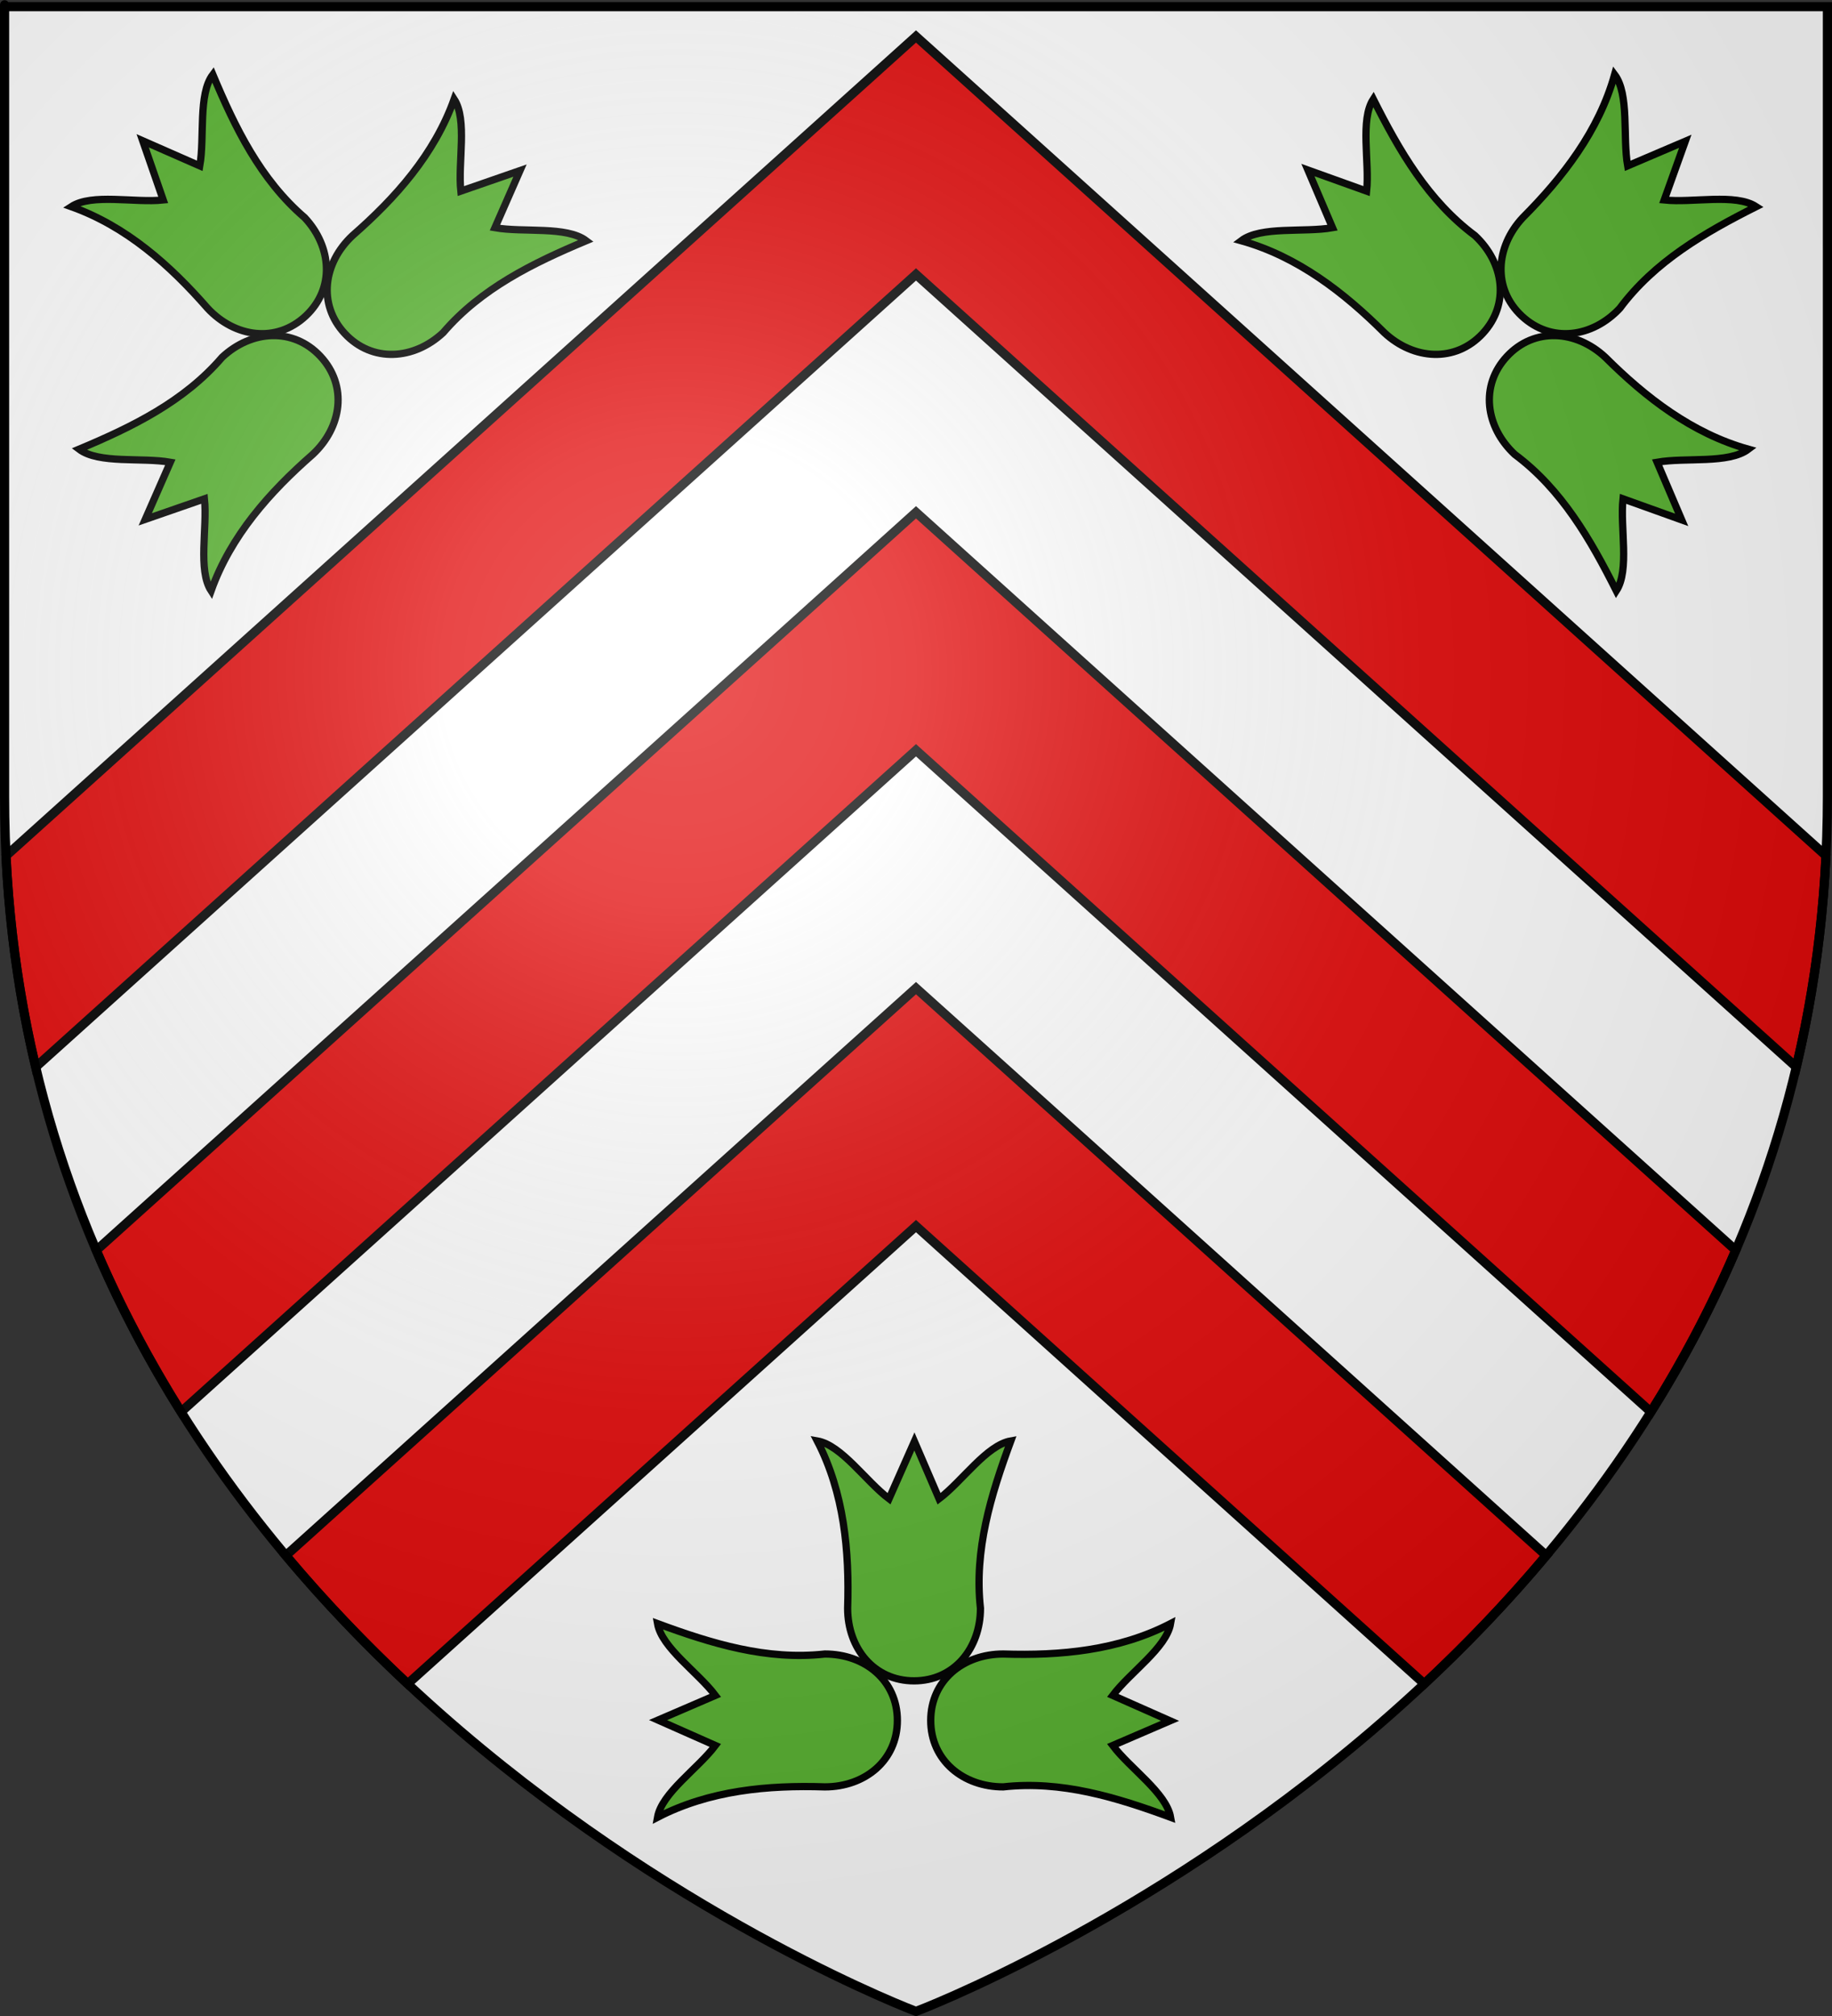 <?xml version="1.0" encoding="UTF-8" standalone="no"?>
<svg
   xmlns:dc="http://purl.org/dc/elements/1.1/"
   xmlns:cc="http://creativecommons.org/ns#"
   xmlns:rdf="http://www.w3.org/1999/02/22-rdf-syntax-ns#"
   xmlns:svg="http://www.w3.org/2000/svg"
   xmlns="http://www.w3.org/2000/svg"
   xmlns:xlink="http://www.w3.org/1999/xlink"
   xmlns:sodipodi="http://sodipodi.sourceforge.net/DTD/sodipodi-0.dtd"
   xmlns:inkscape="http://www.inkscape.org/namespaces/inkscape"
   height="660"
   width="600"
   version="1.0"
   id="svg2"
   sodipodi:version="0.32"
   inkscape:version="0.46"
   sodipodi:docname="Blason_ville_fr_Coudray-au-Perche_(Eure-et-Loir).svg"
   sodipodi:docbase="C:\Documents and Settings\ffernandez\Escritorio"
   inkscape:export-filename="/Users/olivier/Desktop/Blason Rouge/Blason_Vide_3D.png"
   inkscape:export-xdpi="144"
   inkscape:export-ydpi="144"
   inkscape:output_extension="org.inkscape.output.svg.inkscape">
  <rect width="100%" height="100%" fill="#333333" stroke="none"/>
  <sodipodi:namedview
     inkscape:window-height="977"
     inkscape:window-width="1280"
     inkscape:pageshadow="2"
     inkscape:pageopacity="0.0"
     guidetolerance="10.0"
     gridtolerance="10.0"
     objecttolerance="10.0"
     borderopacity="1.0"
     bordercolor="#666666"
     pagecolor="#ffffff"
     id="base"
     showgrid="false"
     height="660px"
     inkscape:zoom="1.1621207"
     inkscape:cx="299.99999"
     inkscape:cy="330.00014"
     inkscape:window-x="-4"
     inkscape:window-y="-4"
     inkscape:current-layer="layer3"
     showguides="true"
     inkscape:guide-bbox="true"
     inkscape:object-nodes="true"
     inkscape:snap-global="true" />
  <desc
     id="desc4">Flag of Canton of Valais (Wallis)</desc>
  <defs
     id="defs6">
    <linearGradient
       id="linearGradient2893">
      <stop
         style="stop-color:white;stop-opacity:0.314;"
         offset="0"
         id="stop2895" />
      <stop
         id="stop2897"
         offset="0.19"
         style="stop-color:white;stop-opacity:0.251;" />
      <stop
         style="stop-color:#6b6b6b;stop-opacity:0.125;"
         offset="0.6"
         id="stop2901" />
      <stop
         style="stop-color:black;stop-opacity:0.125;"
         offset="1"
         id="stop2899" />
    </linearGradient>
    <radialGradient
       inkscape:collect="always"
       xlink:href="#linearGradient2893"
       id="radialGradient3163"
       gradientUnits="userSpaceOnUse"
       gradientTransform="matrix(1.353,0,0,1.349,622.427,-87.23)"
       cx="221.445"
       cy="226.331"
       fx="221.445"
       fy="226.331"
       r="300" />
    <radialGradient
       inkscape:collect="always"
       xlink:href="#linearGradient2893"
       id="radialGradient7056"
       gradientUnits="userSpaceOnUse"
       gradientTransform="matrix(1.353,0,0,1.349,-76.933,-88.73)"
       cx="221.445"
       cy="226.331"
       fx="221.445"
       fy="226.331"
       r="300" />
  </defs>
  <g
     inkscape:groupmode="layer"
     id="layer3"
     inkscape:label="Fond écu"
     style="display:inline"
     transform="translate(-0.696,2.984)">
    <g
       id="g2484"
       inkscape:label="Fond écu"
       style="display:inline"
       transform="translate(-652.606,34.779)">
      <g
         id="layer8"
         inkscape:label="Bottom"
         style="display:inline"
         transform="translate(-708.733,-116.282)" />
      <g
         id="g3400"
         inkscape:label="Fond écu"
         style="display:inline"
         transform="translate(-708.733,-116.282)" />
    </g>
    <g
       id="g2488"
       inkscape:label="Meubles"
       transform="translate(-652.606,34.779)" />
    <g
       id="g2504"
       inkscape:label="Contour final"
       transform="translate(-652.606,34.779)" />
    <path
       sodipodi:nodetypes="cccccc"
       d="M 300.696,655.517 C 300.696,655.517 599.196,543.196 599.196,257.745 C 599.196,-27.707 599.196,-0.807 599.196,-0.807 L 2.196,-0.807 L 2.196,257.745 C 2.196,543.196 300.696,655.517 300.696,655.517 z"
       style="fill:#ffffff;fill-opacity:1;fill-rule:evenodd;stroke:none;stroke-width:1px;stroke-linecap:butt;stroke-linejoin:miter;stroke-opacity:1"
       id="path2678" />
    <path
       style="fill:#e20909;fill-opacity:1;fill-rule:evenodd;stroke:#000000;stroke-width:3;stroke-linecap:butt;stroke-linejoin:miter;stroke-miterlimit:4;stroke-dasharray:none;stroke-opacity:1"
       d="M 300,11.938 L 256.75,50.875 L 1.969,280.188 C 3.149,304.545 6.523,327.591 11.688,349.344 L 300,89.844 L 588.312,349.344 C 593.479,327.582 596.852,304.525 598.031,280.156 L 343.281,50.875 L 300,11.938 z M 300,167.719 L 256.75,206.688 L 31.531,409.344 C 39.588,428.136 48.979,445.745 59.312,462.219 L 300,245.625 L 540.688,462.25 C 551.031,445.762 560.406,428.123 568.469,409.312 L 343.281,206.688 L 300,167.719 z M 300,323.5 L 256.75,362.406 L 93.625,509.25 C 106.426,524.515 119.874,538.491 133.531,551.25 L 300,401.406 L 466.469,551.25 C 480.13,538.486 493.601,524.521 506.406,509.25 L 343.281,362.406 L 300,323.5 z"
       transform="translate(0.696,-2.984)"
       id="path6953" />
  </g>
  <g
     inkscape:groupmode="layer"
     id="layer4"
     inkscape:label="Meubles"
     transform="translate(-0.696,2.984)">
    <g
       id="g6964"
       transform="translate(6.03e-5,0)">
      <g
         transform="matrix(0.95,0,0,0.95,-649.997,19.015)"
         id="g6944"
         style="display:inline">
        <path
           sodipodi:nodetypes="cccsccccc"
           style="opacity:1;fill:#5ab532;fill-opacity:1;stroke:#000000;stroke-width:2.5;stroke-miterlimit:4;stroke-dasharray:none;stroke-opacity:1"
           d="M 991.431,493.334 C 983.417,487.291 975.076,474.861 966.681,473.393 C 975.969,491.345 977.797,511.439 977.161,531.084 C 977.161,544.884 986.256,556.084 1000.056,556.084 C 1013.856,556.084 1022.951,544.884 1022.951,531.084 C 1020.726,511.065 1026.53,492.081 1033.431,473.393 C 1025.036,474.861 1016.695,487.291 1008.681,493.334 L 1000.181,473.58 L 991.431,493.334 z"
           id="path6933" />
        <use
           x="0"
           y="0"
           xlink:href="#path6933"
           id="use6940"
           transform="matrix(0,-1,1,0,438.222,1569.785)"
           width="600.401"
           height="658.351" />
        <use
           x="0"
           y="0"
           xlink:href="#use6940"
           id="use6942"
           transform="matrix(-1,0,0,-1,2000.112,1139.457)"
           width="600.401"
           height="658.351" />
      </g>
      <use
         height="658.351"
         width="600.401"
         transform="matrix(0.731,-0.682,0.682,0.731,-491.799,-94.956)"
         id="use6949"
         xlink:href="#g6944"
         y="0"
         x="0"
         style="display:inline" />
      <use
         height="658.351"
         width="600.401"
         transform="matrix(0.731,0.682,-0.682,0.731,653.017,-504.233)"
         id="use6951"
         xlink:href="#g6944"
         y="0"
         x="0"
         style="display:inline" />
    </g>
  </g>
  <g
     inkscape:groupmode="layer"
     id="layer2"
     inkscape:label="Reflet final"
     transform="translate(-0.696,2.984)"
     sodipodi:insensitive="true">
    <path
       sodipodi:nodetypes="cccccc"
       d="M 300.696,655.517 C 300.696,655.517 599.196,543.196 599.196,257.745 C 599.196,-27.707 599.196,-0.807 599.196,-0.807 L 2.196,-0.807 L 2.196,257.745 C 2.196,543.196 300.696,655.517 300.696,655.517 z"
       style="opacity:1;fill:url(#radialGradient7056);fill-opacity:1;fill-rule:evenodd;stroke:none;stroke-width:1px;stroke-linecap:butt;stroke-linejoin:miter;stroke-opacity:1"
       id="path2875"
       inkscape:export-xdpi="144"
       inkscape:export-ydpi="144" />
  </g>
  <g
     inkscape:groupmode="layer"
     id="layer1"
     inkscape:label="Contour final"
     transform="translate(-0.696,2.984)"
     sodipodi:insensitive="true">
    <path
       sodipodi:nodetypes="cccccc"
       d="M 300.696,655.517 C 300.696,655.517 2.196,543.196 2.196,257.745 C 2.196,-27.707 2.196,-0.807 2.196,-0.807 L 599.196,-0.807 L 599.196,257.745 C 599.196,543.196 300.696,655.517 300.696,655.517 z"
       style="opacity:1;fill:none;fill-opacity:1;fill-rule:evenodd;stroke:#000000;stroke-width:3;stroke-linecap:butt;stroke-linejoin:miter;stroke-miterlimit:4;stroke-dasharray:none;stroke-opacity:1"
       id="path1411"
       inkscape:export-xdpi="144"
       inkscape:export-ydpi="144" />
  </g>
</svg>
